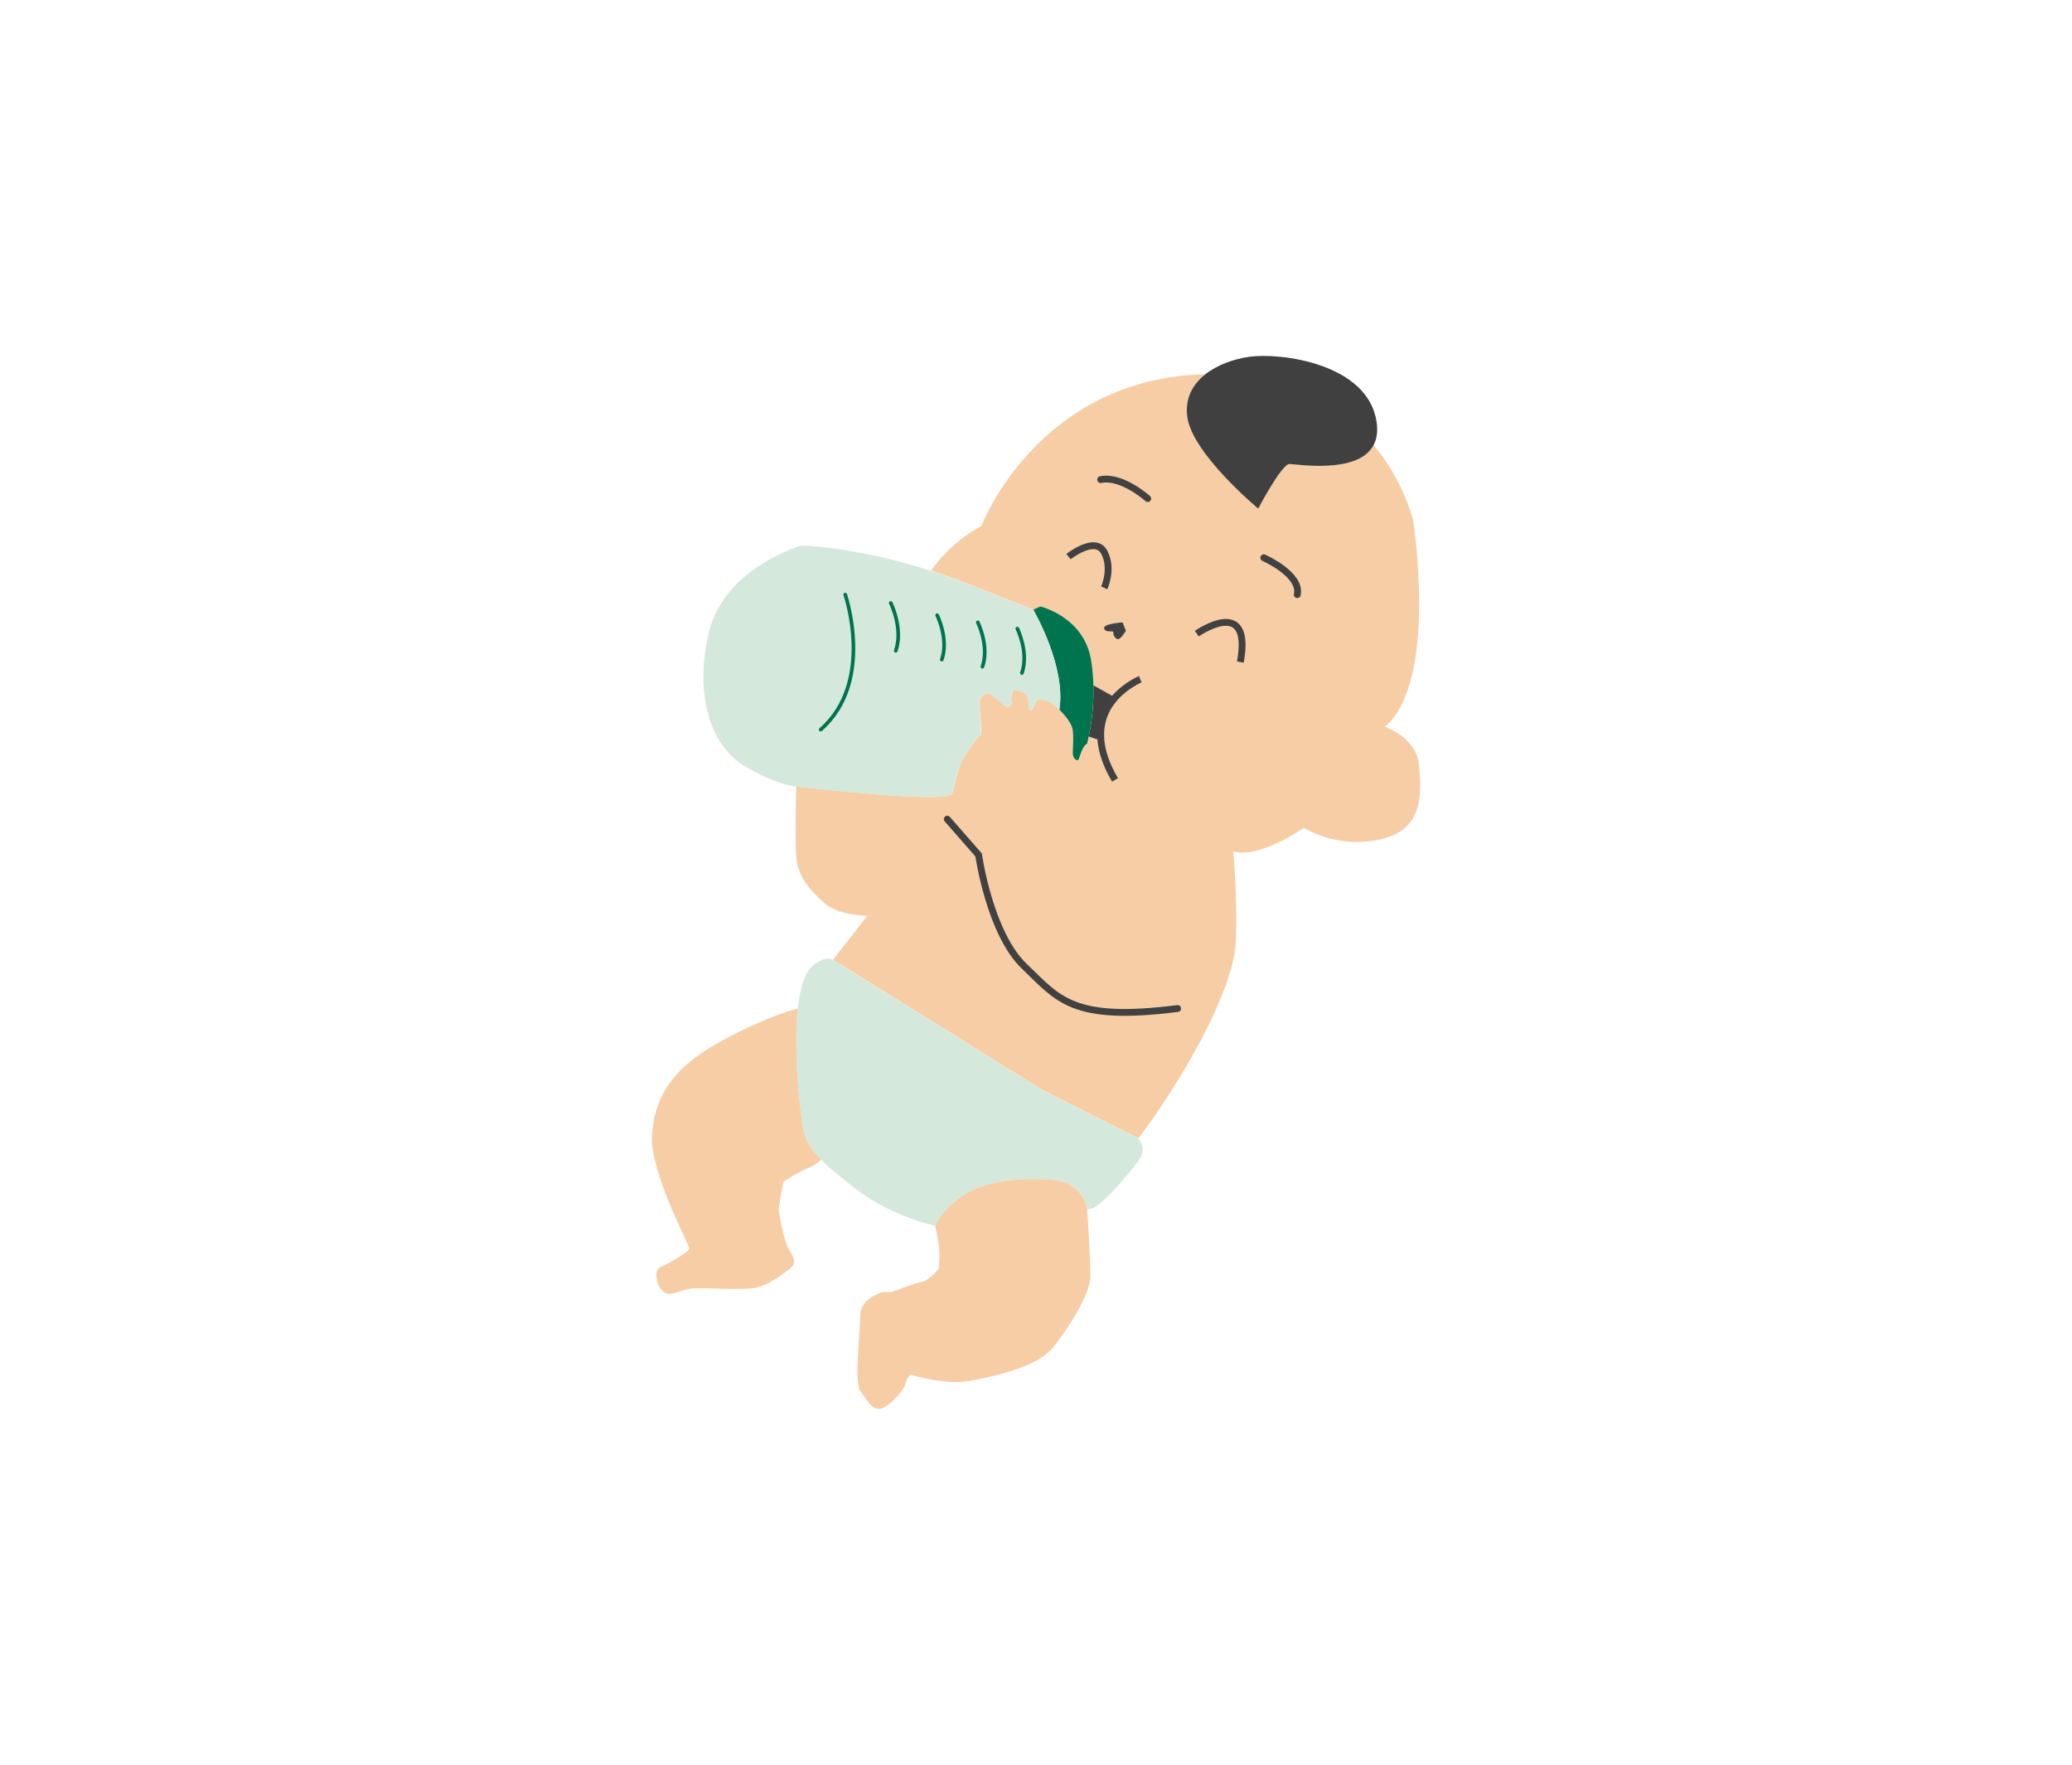 <?xml version="1.0" encoding="UTF-8"?>
<svg xmlns="http://www.w3.org/2000/svg" id="Layer_1" version="1.1" viewBox="0 0 470.28 400.43">
  <defs>
    <style>
      .st0 {
        fill: #404040;
      }

      .st1 {
        fill: #d4e9db;
      }

      .st2, .st3 {
        stroke-linecap: round;
      }

      .st2, .st3, .st4 {
        fill: none;
        stroke-miterlimit: 10;
      }

      .st2, .st4 {
        stroke: #414141;
        stroke-width: 1.55px;
      }

      .st5 {
        fill: #00744f;
      }

      .st6 {
        fill: #f7cda5;
      }

      .st3 {
        stroke: #00744f;
        stroke-width: .83px;
      }
    </style>
  </defs>
  <g>
    <path class="st6" d="M246.73,168.76s.17-.59.39-1.64l2.69.91h.07c-.4-4.36,1.24-7.55,3.23-9.78l-.04-.04-4.88-2.73h-.02c-.04-1.8-.2-3.69-.51-5.62-1.6-9.94-11.54-12.25-11.54-12.25l-1.6.71h0v.02c-1.53-.6-5.51-2.17-14.92-5.89-2.83-1.12-5.57-2.09-8.2-2.94l.09-.28c2.85-3.97,6.54-7.25,10.81-9.63l.45-.25s12.71-33.53,50.79-34.42c-2.84,2.26-4.63,5.46-4.05,9.68,1.15,8.36,16.1,20.77,16.1,20.77,0,0,5.31-10.13,7.09-10.13,1.48,0,15.54,2.45,19.09-4.28,7.02,8.51,8.98,17.2,8.98,17.2,0,0,5.73,36.35-6.4,46.74,0,0,7.22,2.45,7.75,8.84.65,7.77.46,14.87-9.32,16.82-9.78,1.96-16.83-2.74-16.83-2.74,0,0-10.17,7.16-16.04,5.34,0,0,.99,10.73.58,20.41-.5,12.18-14.04,34.17-22.11,44.71l-22.11-11.12s-45.35-28.3-47.22-29.37l7.8-10s-6.52,0-9.78-2.92c-3.26-2.92-6-6-6.34-10.46s0-15.95,0-15.95c0,0,32.54,3.72,34.82,1.87,0,0,.68,0,.88-1.27.19-1.27,1.2-4.86,1.81-6.33.27-.63,3.56-5.67,4.24-5.86.68-.2-.59-7.7.1-8.48.68-.78,1.07-1.27,1.85-1.08.78.2,3.32,2.64,3.91,3.03.58.39,1.56-.59,1.26-1.07-.29-.49.1-2.54.49-2.74.39-.19,2.54.49,3.03,1.37s.29,3.22.78,3.32.88-1.86,1.41-2.25c.54-.39,1.42-.29,2.1-.09.69.19,1.86,1.17,2.25,1.36.11.06.42.32.83.73,1.04,1.04,2.69,2.94,2.97,4.34.39,1.95,0,4.88.1,5.85.1.98,1.07,1.76,1.37.98.29-.78.88-3.03,1.85-3.42ZM255.56,143.13l-.75-1.91s-4.57.27-4.18,1.41c.39,1.14,2.12.26,2.08.89-.05.63.46,1.51,1.09,1.51s1.77-1.9,1.77-1.9Z"></path>
    <path class="st0" d="M312.43,95.65c.34,2.23.06,3.98-.67,5.35-3.55,6.72-17.61,4.28-19.09,4.28-1.77,0-7.09,10.13-7.09,10.13,0,0-14.95-12.41-16.1-20.77-.58-4.23,1.21-7.43,4.05-9.68,2.76-2.2,6.52-3.5,10.02-4,7.1-1.01,26.86,1.52,28.88,14.69Z"></path>
    <path class="st1" d="M189.03,217.83h0c1.87,1.07,47.22,29.37,47.22,29.37l22.11,11.12c.64.73.96,1.64.96,2.56,0,.85-.27,1.68-.81,2.4-3.2,4.12-9.43,11.69-11.75,11.1,0,0-.6-6.34-8.73-6.74-8.13-.4-19.05,0-25.2,9.32l-.6,1.2s-9.92-2.19-17.66-8.14c-3.52-2.71-6.24-4.89-8.21-6.89-2.35-2.38-3.66-4.51-4.09-6.99-.55-3.13-2.3-17.19-1.19-27.3h0c.51-4.68,1.63-8.51,3.76-10.01,0,0,2.38-2,4.16-1Z"></path>
    <path class="st0" d="M254.8,141.22l.75,1.91s-1.14,1.9-1.77,1.9-1.14-.88-1.09-1.51c.04-.63-1.69.25-2.08-.89-.39-1.14,4.18-1.41,4.18-1.41Z"></path>
    <path class="st0" d="M253.07,158.22l.04.04c-1.99,2.22-3.63,5.41-3.23,9.77h-.07s-2.69-.9-2.69-.9c.47-2.23,1.19-6.55,1.04-11.63h.02l4.88,2.73Z"></path>
    <path class="st5" d="M248.16,155.49c.14,5.08-.57,9.4-1.04,11.63-.22,1.05-.39,1.64-.39,1.64-.97.39-1.56,2.64-1.85,3.42-.3.78-1.27,0-1.37-.98-.1-.97.29-3.9-.1-5.85-.28-1.4-1.92-3.31-2.97-4.34,1.55-9.63-5.55-22.02-5.92-22.66,1.82.71.15.03,0-.02h0s1.6-.72,1.6-.72c0,0,9.94,2.31,11.54,12.25.31,1.93.46,3.82.51,5.62Z"></path>
    <path class="st6" d="M246.77,274.39s.7,10.9.7,15.13-4.94,11.82-8.47,16.23-13.22,6.53-18.87,7.58c-5.65,1.06-13.41-1.41-13.41-1.41,0,0-.88.53-1.23,2.12-.36,1.58-4.06,5.64-6,5.64s-2.82-2.29-4.23-4.05,0-13.93,0-17.29,4.23-4.93,4.93-5.11c.7-.18,1.94,0,1.94,0,0,0,6.18-2.3,7.41-2.47s3.52-2.83,3.52-2.83c0,0,.36-3.35,0-5.64-.35-2.3-.83-4.13-.83-4.13l.6-1.2c6.15-9.32,17.07-9.72,25.2-9.32,8.13.4,8.73,6.74,8.73,6.74h0Z"></path>
    <path class="st1" d="M234.52,138.35c.37.64,7.47,13.03,5.92,22.66-.41-.41-.72-.67-.83-.73-.39-.19-1.56-1.17-2.25-1.36-.68-.2-1.56-.3-2.1.09-.53.39-.92,2.35-1.41,2.25s-.29-2.44-.78-3.32-2.64-1.56-3.03-1.37c-.39.2-.78,2.25-.49,2.74.3.48-.68,1.46-1.26,1.07-.59-.39-3.13-2.83-3.91-3.03-.78-.19-1.17.3-1.85,1.08-.69.78.58,8.28-.1,8.48-.68.19-3.97,5.23-4.24,5.86-.61,1.47-1.62,5.06-1.81,6.33-.2,1.27-.88,1.27-.88,1.27-2.28,1.85-34.82-1.87-34.82-1.87,0,0-4.63-.39-11.91-4.83-7.28-4.44-11.37-15.8-7.81-30.36,3.55-14.57,20.95-19.53,20.95-19.53,0,0,12.4.27,29.45,5.76,2.63.85,5.37,1.82,8.2,2.94,9.41,3.71,13.4,5.29,14.92,5.89Z"></path>
    <path class="st6" d="M182.28,256.14c.43,2.48,1.74,4.61,4.09,6.99,0,0-1.34,1.34-3.28,2.06-1.94.7-5.29,2.99-5.29,2.99,0,0-1.06,5.36-1.06,6.21s1.24,7.2,2.12,8.78c.88,1.59,2.29,3.18.52,4.59-1.76,1.41-5.29,4.24-8.81,4.59-3.53.36-10.23-.17-13.22,0-3,.17-4.77,1.94-6.53.89-1.77-1.06-2.57-4.94-1.02-5.65,1.54-.7,6.84-3.53,6.66-4.41-.17-.88-9-17.46-8.47-25.57.53-8.12,4.05-14.99,15.35-21.17,11.11-6.07,17.55-7.55,17.75-7.59-1.1,10.11.65,24.17,1.19,27.3Z"></path>
  </g>
  <g>
    <path class="st2" d="M215,185.87l7.11,8.12s2.54,17.76,10.32,25.21c7.78,7.45,10.82,12.69,34.85,9.64"></path>
    <path class="st4" d="M258.81,154.13s-3.13,1.25-5.7,4.13c-1.99,2.22-3.63,5.41-3.23,9.77.24,2.56,1.19,5.53,3.19,8.93"></path>
    <path class="st3" d="M191.84,134.92s6.8,19.8-5.57,30.63"></path>
    <path class="st4" d="M242.51,126.3s6.09-4.82,8.11-1.01c2.02,3.8,0,8.1,0,8.1"></path>
    <path class="st4" d="M271.64,143.78s12.67-8.89,9.88,6.45"></path>
    <path class="st2" d="M286.84,126.56s8.61,3.8,7.6,8.36"></path>
    <path class="st2" d="M260.5,113.13s-5.91-5.31-10.69-4.3"></path>
    <path class="st3" d="M202.17,136.82s2.9,5.8,1.14,10.85"></path>
    <path class="st3" d="M212.71,139.6s2.68,5.38,1.05,10.07"></path>
    <path class="st3" d="M221.93,141.22s2.68,5.39,1.05,10.07"></path>
    <path class="st3" d="M230.9,142.64s2.68,5.38,1.04,10.07"></path>
  </g>
</svg>

